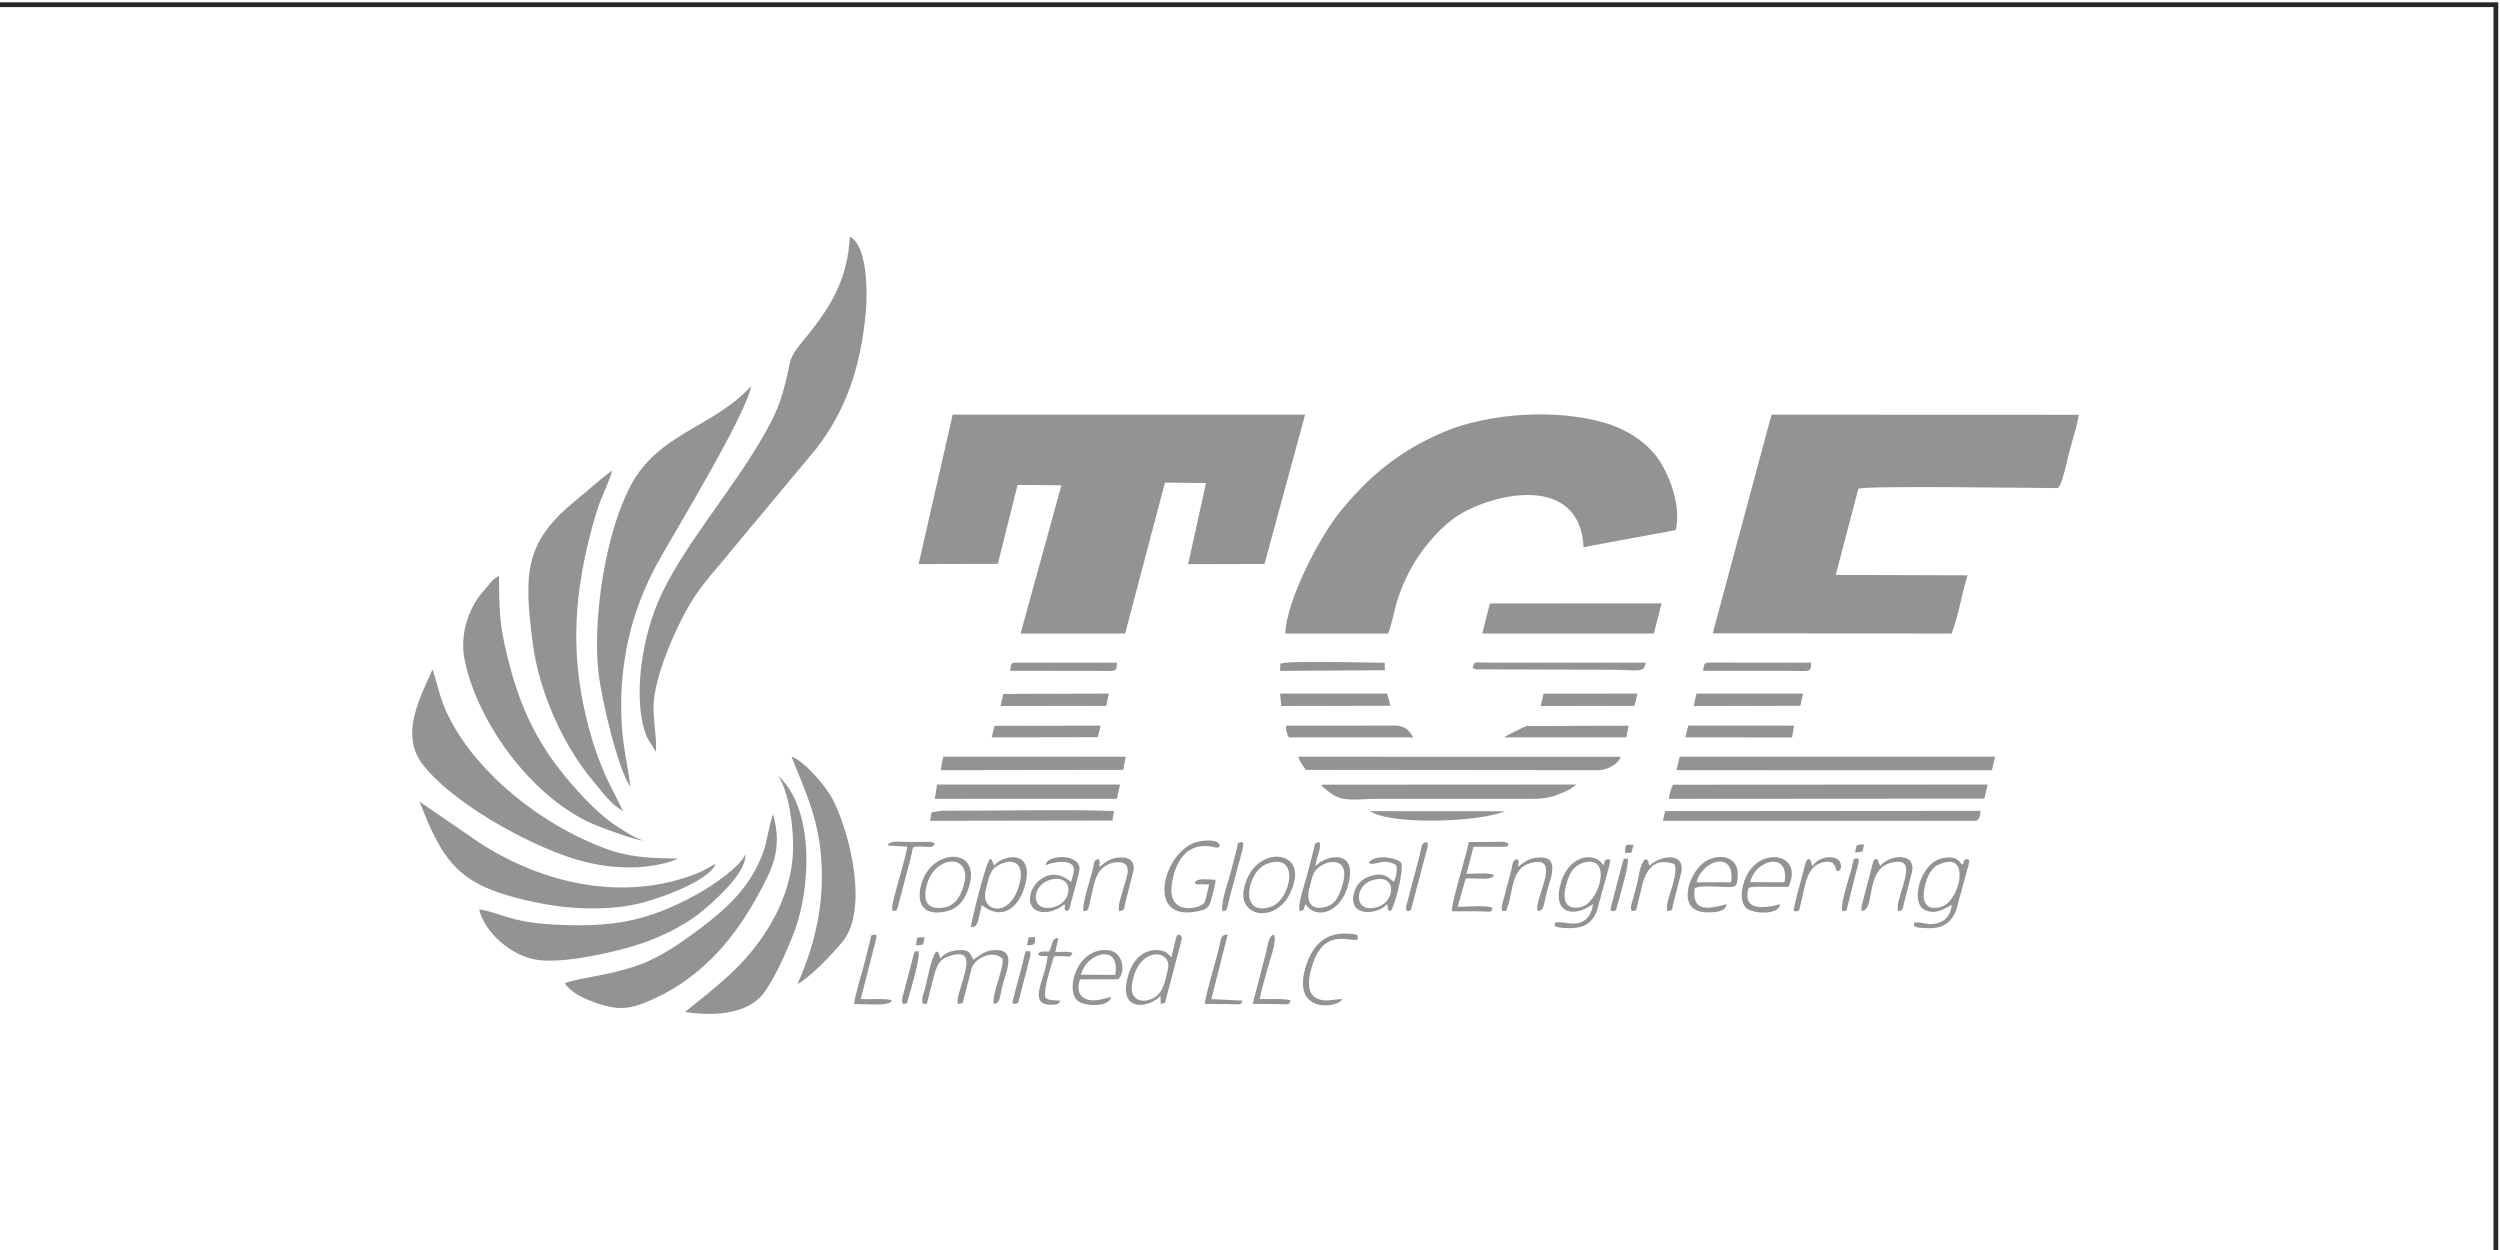 <?xml version="1.0" encoding="UTF-8"?> <svg xmlns="http://www.w3.org/2000/svg" xmlns:xlink="http://www.w3.org/1999/xlink" xmlns:xodm="http://www.corel.com/coreldraw/odm/2003" xml:space="preserve" width="40mm" height="20mm" version="1.1" style="shape-rendering:geometricPrecision; text-rendering:geometricPrecision; image-rendering:optimizeQuality; fill-rule:evenodd; clip-rule:evenodd" viewBox="0 0 4000 2000"> <defs> <style type="text/css"> .fil1 {fill:#939393} .fil0 {fill:#272727;fill-rule:nonzero} </style> </defs> <g id="Слой_x0020_1">  <path class="fil0" d="M-6.6 3.72l4003.81 0 0 2007.62 -4007.62 0 0 -2007.62 3.81 0zm3996.19 7.62l-3992.38 0 0 1992.38 3992.38 0 0 -1992.38z"></path> <path class="fil1" d="M2088.18 663.46l-563.88 -0.08 -54.57 239.17 126.75 -0.35 31.65 -126.32 70.13 0.56 -65.35 237.21 167.29 0.02 63.72 -241.48 65.65 0.65 -28.56 129.83 122.22 -0.32 64.94 -238.88 0.01 -0.01zm652.16 349.94l382.15 0.24c10.47,-25.42 16.7,-65.25 25.6,-93.13l-210.93 -0.66 36.19 -137.92c17.92,-5.23 276.53,-0.98 318.65,-1.02 7.4,-2.03 17,-51.36 18.87,-58.02 5.25,-18.73 12.27,-41.46 15.33,-59.24l-491.79 -0.2 -94.07 349.95zm-519.21 0.23c6.01,-14.28 10.26,-41.6 16.61,-59.34 6.87,-19.22 14.73,-36.69 24.2,-52.39 18.31,-30.41 46.57,-62.62 74.31,-79.18 59.05,-35.22 191.54,-63.22 197.45,52.7l147.46 -27.29c9.48,-39.67 -11.41,-91.13 -28.86,-115.13 -18.07,-24.85 -47.86,-46.13 -87.6,-57.32 -78.34,-22.06 -184.42,-14.05 -253.72,15.08 -75.47,31.73 -122.65,74.61 -164.56,125.14 -35.71,43.06 -87.07,142.99 -90.2,197.71l164.92 0.01 -0.01 0.01zm-1171.6 189.31c1.43,-21.57 -4.08,-48.27 -3.93,-71.17 0.3,-47.88 35.54,-127.15 58.34,-165.32 20.43,-34.18 42.86,-56.29 64.95,-84.09l136.53 -163.75c49.72,-64.01 71.73,-133.78 79.75,-217.71 3.44,-36.02 2,-109.25 -25.52,-122.1 -3.38,67.58 -29.85,110.38 -66.9,157.03 -9.86,12.41 -25.43,27.99 -29.07,45.22 -10.64,50.39 -16.52,70.5 -38.74,110.22 -53.1,94.9 -134.89,184.16 -172.3,272.43 -22.4,52.83 -36.85,132.01 -25.03,190.46 5.43,26.87 10.91,30.41 21.94,48.77l-0.02 0.01zm-41.04 55.78c-3.45,-31.32 -11.4,-62.57 -13.52,-96.22 -6.01,-95.29 13.16,-182.41 58.17,-263.76 24.29,-43.9 140.35,-234.39 148.81,-281.02 -61.81,67.23 -148.51,74.55 -193.52,160.39 -39.97,76.23 -60.28,210.87 -50.99,296.98 4.64,43.04 31.36,156.03 51.05,183.63zm-11.66 40.02c-0.67,-4.46 -22.35,-44.62 -27.33,-56.11 -8.57,-19.75 -16.7,-40.69 -23.01,-62.4 -30.62,-105.36 -31.6,-195.6 -7.97,-301.04 5.32,-23.72 11.14,-44.59 18.32,-67.11 5.85,-18.31 19.7,-44.65 22.52,-59.31 -19.93,14.69 -37.52,31.13 -57.05,46.97 -83.24,67.5 -84.49,116.28 -69.96,229.32 9.96,77.45 47.95,161.46 94.71,218.25 8.01,9.73 15.79,19.62 23.97,28.72 15.34,17.06 20.37,17.07 25.81,22.71l-0.01 0zm-304.9 -227.44c-18.78,42.94 -52.38,102.91 -16.57,150.45 46.17,61.29 163.91,126.69 239.62,151.23 50.12,16.25 109.17,21.24 160.95,4.62l8.56 -3.92c-65.97,-0.76 -93.24,-4.38 -147.5,-29.11 -89.67,-40.87 -184.8,-119.19 -224.57,-209.76 -9.97,-22.69 -17.59,-58.68 -20.5,-63.5l0.01 -0.01zm106.58 -149.85c-10.33,4.26 -14.82,12.9 -25.61,24.99 -24.17,27.1 -37.19,70.69 -29.76,108.1 20.86,105.11 114.06,229.07 214.47,267.46 14.29,5.46 59.13,22.55 72.08,22.72 -11.84,-1.78 -43.14,-22.62 -52.22,-29.28 -28.13,-20.64 -59.95,-55.99 -81.23,-83.22 -38.36,-49.1 -63.18,-101 -80.06,-164.95 -15.96,-60.47 -17.68,-79.81 -17.68,-145.83l0.01 0.01zm104.93 651.64c9.57,14.54 31.17,25.41 53.94,32.87 29.37,9.63 46.97,9.24 74.41,-1.67 81.87,-32.53 138.12,-94.25 179.44,-169.31 23.55,-42.78 41.65,-75.59 25.71,-132.39 -5.8,14.1 -9.27,42.42 -15.38,59.64 -19.58,55.21 -56.49,89.79 -101.99,123.85 -26.72,19.99 -59.04,43.5 -94.59,56.83 -47.88,17.96 -93.19,20.22 -121.54,30.19l0 -0.01zm-232.09 -290.51c40.68,105.8 68.05,138.12 194.72,162.99 50.38,9.89 113.3,11.72 162.36,-1.44 38.59,-10.35 105.68,-36.22 116.76,-61.64 -8.73,3.34 -16.96,9.69 -27.9,14.1 -118.76,47.99 -249.93,17.27 -351.01,-48.81l-94.92 -65.2 -0.01 0zm95.21 172.37c9.06,36.95 50.3,73.29 90.3,80.39 39.67,7.05 111.13,-9.01 147.78,-19.05 43.11,-11.8 87.08,-32.94 115.52,-55.78 16.06,-12.89 75.39,-62.98 72.28,-93.77 -7.63,19.98 -52.68,50.42 -76.34,63.55 -80.87,44.86 -138.74,54.21 -233.08,48.81 -67.5,-3.86 -82.34,-18.96 -116.47,-24.15l0.01 0zm499.73 -244.64c23.54,59.76 46,103.47 48.46,178.95 2.29,70.25 -14.55,130.88 -38.87,185.28 21.15,-11.25 56.16,-48.46 71.95,-67.56 41.03,-49.69 14.34,-167.37 -14.22,-225.55 -11.85,-24.13 -46.86,-63.8 -67.32,-71.12zm-21.45 30.78c18.21,26.01 25.19,86.61 24.08,119.91 -2.5,75.62 -45.32,144.22 -94.85,192.16 -12.21,11.81 -24.53,22.44 -38.44,33.98l-37.99 30.73c-0.2,-0.38 -0.8,0.9 -1.17,1.36 50.78,7.8 100.55,1.22 124.24,-28.64 17.78,-22.42 39.53,-71.37 51.05,-102.32 24.15,-64.85 33.11,-192.92 -26.92,-247.2l0 0.02zm1413.62 -275.66l-274.69 0.1 -12.11 48.08 274.52 0.01 12.28 -48.2 0 0.01zm521.88 289.82l-503.25 0.31c-3.83,5.66 -5.89,14.6 -6.98,22.6l504.83 -0.35 5.41 -22.56 -0.01 0zm11.86 -44.53l-504.66 -0.1 -5.21 21.64 504.69 0.04 5.18 -21.57 0 -0.01zm-634.14 21.55c14.65,-0.07 33.34,-11.66 34.69,-21.38l-515.46 -0.08c2.03,7.53 7.72,14.98 12.02,20.98l468.75 0.48zm-443.85 23.21c3.15,5.37 0.3,1.45 4.53,5.73l11.34 8.5c20.76,14.27 38.34,8.45 75.34,8.45l224.81 0c35.14,0 47.97,1.95 82.89,-16.04l8.94 -6.87 -407.85 0.23zm1047.75 57.8c6.42,-3.67 5.83,-8.08 6.89,-15.92l-504.78 0.41 -3.34 15.53 501.23 -0.02zm-1370.04 -58.02l-292.63 -0.01 -3.56 22.9 291.36 -0.11 4.83 -22.78zm9.19 -44.52l-292.08 -0.1 -3.9 21.62 292.16 -0.43 3.82 -21.09zm-18.65 86.84c-76.95,-2.72 -190.88,-0.22 -275.8,-0.36l-16.39 2.62 -2.02 13.48 291.64 -0.48 2.57 -15.26zm478.66 -117.73c-11.6,-21.52 -25.98,-18.94 -38.05,-18.85l-165.18 0.05c-0.88,7.22 0.66,11.97 4.27,18.78l198.96 0.02zm-211.07 -50.25l174.73 -0.4 -5.4 -19.45 -171.25 -0.01 1.92 19.87 0 -0.01zm834.81 -19.85l-170.52 -0.03 -4.44 19.97 170.59 -0.44 4.37 -19.5zm-279.13 51.41l-163.36 0.48c-2.99,0.7 -33.12,15.8 -35.87,18.17l195.69 -0.12 3.55 -18.52 -0.01 -0.01zm-831.43 -51.44l-168.94 0.59 -4.51 19.35 169.01 -0.26 4.44 -19.69 0 0.01zm1096.2 51.3l-169.33 -0.13 -4.65 18.96 170.82 0.06 3.16 -18.89zm-1109.54 0.02l-169.68 0.23 -4.6 18.56 169.8 -0.33 4.48 -18.46zm595.35 -92.5c2.66,1.85 0.76,1.17 5.7,2.45l211.48 0.57c47.83,0 57.55,6.3 59.37,-11.39l-248.92 0.01c-27.51,-0.1 -24.63,-2.78 -27.63,8.35l0 0.01zm263.72 41.21l-150.42 0.16 -4.6 19.76 150.13 -0.35 4.89 -19.57zm-1144.15 496.34c10.65,-0.92 5.01,3.66 9.03,-7.15 0.62,-1.66 2.3,-9.97 2.9,-12.38 1.94,-7.62 4.09,-16.04 6.26,-24.04 5.33,-19.52 9.17,-28.39 27.78,-33.71 36.65,-10.46 23.54,22.08 14.53,53.66 -2.03,7.08 -6.38,17.2 -3.21,23.99 9.04,-1.69 6.54,0.17 9.47,-11.36l12.3 -46.72c5.52,-15.24 32.25,-29.01 48.46,-15.22 5.67,10.57 -18.87,62.38 -12.92,73.25 10.26,-2.08 8,-8.49 14.37,-32.68 5.7,-21.66 23.36,-58.5 -18.59,-53.11 -13.52,1.75 -20.9,9.9 -28.84,14.9 -6.38,-12.22 -6.94,-16.83 -26.36,-15.05 -11.35,1.03 -20.95,5.49 -26.24,13.24l-1.12 -3.43c-0.23,-0.56 -1.02,-2.59 -1.33,-3.15 -2.99,-5.22 2.97,-2.15 -4.46,-4.59 -8.04,8.06 -13.93,45.46 -19.22,63.85 -1.11,3.9 -2.48,6.99 -3.17,10.35l0.34 9.36 0.02 -0.01zm1059.95 -226.35c44.27,-11.03 23.19,65.9 -7.44,71.82 -25.92,5.01 -28.29,-15.04 -22.59,-35.62 5.27,-19.04 11.37,-31.55 30.03,-36.2zm-47.95 96.91c0.47,2.73 -5.67,7.15 17.38,8.29 23.27,1.16 41.11,-3.71 50.04,-28.45l19.84 -72.46c1.98,-11.65 1.58,-5.9 -1.65,-9.64 -7.97,2.36 -4.31,1.27 -8.01,10.04 -14.1,-22.73 -54.16,-16.4 -67.55,26.15 -15.95,50.69 18.83,59.05 50.79,36.06 -1.54,13.52 -7.83,24.68 -20,29.4 -13.14,5.09 -34.34,-3.39 -40.84,0.61zm620.22 -95.69c44.77,-15.62 27.14,60.31 -1.18,69.55 -25.19,8.21 -32.98,-7.83 -27.41,-31.73 1.96,-8.42 4.36,-16.56 9.11,-23.52 6.08,-8.9 9.21,-10.71 19.48,-14.3zm-45.7 95.69c0.71,3.79 -5.73,7.34 18.11,8.31 8.33,0.34 16.37,0.37 23.75,-2.17 12.76,-4.41 20.98,-13.81 25.72,-26.88l19.75 -72.4c1.57,-9.05 1.69,-4.75 -1,-9.04 -9.82,1.62 -3.43,-0.03 -8.81,9.37 -5.68,-6.01 -7.33,-10.6 -17.98,-11.73 -8.56,-0.92 -16.91,1.13 -23.57,4.44 -26.93,13.35 -41.58,68.01 -18.84,79.24 17.85,8.81 32.02,-2.58 43.25,-7.94 -1.8,15.5 -8.64,24.31 -20.52,28.47 -14.04,4.92 -24.92,0.24 -32.11,-0.62l-6.25 0.45c-0.23,-0.5 -1.05,0.24 -1.5,0.5zm-1430.09 -67.66c-12.67,62.45 -64.48,51.66 -55.2,15.34 5.56,-21.73 6.34,-34.18 24.02,-41.94 24.05,-10.56 35.93,3.2 31.18,26.61l0 -0.01zm-61.47 39.05c29.36,24.06 56.94,8.66 68.17,-28.28 18.72,-61.66 -33.7,-53.15 -48.55,-34.79l-1.13 -3.2c-0.23,-0.53 -1.01,-2.44 -1.31,-2.96 -2.88,-4.94 2.5,-2.07 -4.13,-4.28 -6.51,5.17 -28.82,95.41 -30.67,108.83 12.11,-0.41 10.19,-5.28 17.63,-35.32l-0.01 0zm577.69 -34.68c-4.99,17.72 -10.49,32.71 -26.54,37.38 -25.21,7.34 -32.77,-9.01 -26.8,-30.82 1.49,-5.46 4.64,-19.36 7.11,-23.53 12.7,-21.43 59.41,-29.87 46.23,16.97zm-43.67 -27.11c1.45,-17.5 10.82,-30.72 5.79,-39.07 -8.13,2.26 -6.33,2.18 -8.67,11.73l-10.81 41.94c-2.3,8.95 -16.26,48.51 -11.38,57.12 9.6,-3.09 4.28,-2.45 9.15,-11.29 16.68,25.71 55.89,13.5 67.77,-29.29 17.92,-64.6 -40.91,-46.78 -51.85,-31.14zm-236.19 164.59c-4.32,19.23 -7.9,36.89 -21.24,44.92 -18.58,11.18 -39.98,5.1 -36.32,-20.52 8.91,-62.22 64.91,-57.2 57.56,-24.4zm-11.49 55.39c8.47,-1.62 6.23,-0.41 9.27,-11.37l22.54 -84.89c2.8,-10.08 1.67,-11.08 -0.96,-14.71 -7.79,3.26 -2.54,-3.48 -6.81,7.43l-6.95 28.67c-5.91,-4.52 -7.73,-9.99 -19.52,-11.04 -25.83,-2.31 -42.6,15.76 -49.64,40.22 -18.12,63.01 36.71,50.85 51.62,32.69l0.44 13.01 0.01 -0.01zm77.33 -190.99c-0.61,4.01 -5.79,25.81 -7.08,28.43 -4.77,9.8 -61.73,24.92 -52.16,-31.91 4.79,-28.41 18.79,-55.57 47.95,-57.87 20.42,-1.62 20.18,5.58 28.45,0.54 -0.49,-12.7 -24.12,-9.94 -34.22,-7.85 -53.99,11.22 -86.65,126.11 -5.75,112.2 15.5,-2.66 22.23,-4.08 25.87,-18.23 2.49,-9.67 7.2,-23.88 7.16,-32.89 -9.29,-0.16 -27.7,-3.38 -32.88,3.52 3.71,6.29 -4.25,2.51 22.66,4.06zm257.35 -117.4c35.35,22.9 175.28,17.5 216.01,0.15l-216.01 -0.15zm608.51 113.62c7.44,-35.71 63.31,-50.9 54.88,0.06l-54.88 -0.06zm61.11 7.49c23.87,-50.89 -38.19,-65.1 -64.64,-22.29 -9.22,14.92 -16.5,45.62 -1.76,57.01 11,8.5 51.05,10.85 53.11,-6.94 -23.17,6.09 -60.34,12.53 -50.89,-24.65 1.92,-2.79 6.43,-3.35 16.36,-3.32 5.13,0.02 10.33,0.17 15.51,0.18 10.77,0.01 21.54,0.01 32.32,0.01l-0.01 0zm-146.97 -7.36c8.3,-35.27 62.34,-52.27 55.24,0l-55.24 0zm-2.92 9.35c10.97,-4.6 32.18,-2.1 44.9,-1.95 19.25,0.24 23.38,3.07 23.94,-18.95 0.82,-31.92 -32.76,-35.3 -53.72,-20.47 -24.95,17.64 -46.84,80.43 5.42,80.25 12.81,-0.05 29.04,-0.97 30.41,-13.08 -26.69,6.71 -56.5,14.81 -50.94,-25.8l-0.01 0zm152.83 -347.6c33.79,0.03 32.14,3.23 33.52,-13.06l-163.67 -0.21c-8.89,1.06 -7.64,3.11 -9.44,13.24l139.59 0.03zm-506.74 281.44l46.3 0.17c13.15,-1.43 5.64,1.65 9.97,-4.9 -7.49,-4.86 -11.86,-2.91 -32.21,-2.9 -10.56,0.01 -21.12,-0.06 -31.68,0.1 -3.58,20.23 -28.56,98.52 -26.95,110.83 12.19,-0.05 24.39,-0.05 36.59,-0.03 27.4,0.03 26.1,3.27 28.37,-5.43 -10.48,-4.95 -41.31,-1.47 -55.78,-1.81l12.77 -45.2c23.17,-1.07 41.03,4.01 45.27,-5.36 -9.04,-5.17 -31.12,-1.64 -44.04,-2.29l11.39 -43.18zm-142.07 -294.28l-12.39 -0.28c-23.45,-0.04 -143.09,-3.61 -154.66,1.76l-0.54 11.4 167.68 -0.96 -0.09 -11.92zm-437.54 12.98c8.84,-1.23 8.36,-2.36 8.95,-13.24l-159.05 -0.04c-11.14,0 -9.87,1.37 -11.79,13.05l161.89 0.22 0 0.01zm-48.58 486.1c8.7,-35.87 64,-50.9 54.79,0.23l-54.79 -0.23zm59.36 7.38c11.84,-8.97 9.94,-43.94 -15.66,-46.61 -49.8,-5.19 -69.78,63.47 -48.78,81.18 10.52,8.87 50.84,10.6 53.05,-6.45 -12.1,2.8 -26.27,8.4 -39.26,3.64 -12.66,-4.64 -15.35,-17.62 -10.14,-31.71l60.79 -0.05zm407.48 -158.78c38.65,-11.35 36.62,33.11 9.21,42.48 -39.67,13.56 -40.62,-33.26 -9.21,-42.48zm-6.69 -27.56c9.8,6.17 23.71,-9.57 44.48,3.88 1.41,9.99 -0.09,18.84 -4.46,26.47 -10.74,-9.77 -17.92,-15.5 -37.83,-8.9 -12.32,4.08 -21.41,12.33 -25.16,25.46 -11.4,39.94 36.63,37.27 52.64,19.2 3.12,8.31 -2.16,8.03 5.94,10.99 7.02,-10.57 20.32,-61.9 17.03,-76.97 -8.86,-9.27 -43.43,-14.57 -52.64,-0.13zm-509.6 27.18c38.42,-10.87 38.14,35.11 6.11,43.47 -38.02,9.93 -37.19,-34.66 -6.11,-43.47zm-7.17 -23.59c8.86,-3.36 26.22,-7.59 37,-3.69 14.16,5.12 6.6,19.36 3.62,30.7 -30.62,-26.52 -58.27,-2.02 -63.94,16.94 -9.99,33.39 26.67,40.85 53.35,18.66 3.09,5.7 -3.42,7.17 4.41,11.26 5.17,-4.11 4.82,-7.91 6.84,-16.15 2.73,-11.11 13.31,-45.77 13.03,-52.59 -1.01,-24.47 -52.89,-21.79 -54.3,-5.12l-0.01 -0.01zm-130.62 31.33c-4.72,17.38 -13.77,33.48 -31.67,36.43 -27.52,4.55 -33.96,-10.68 -28.2,-34.48 12.2,-50.38 73.7,-52.96 59.87,-1.95zm9.02 0c16.46,-61.55 -62.32,-57.71 -77.45,-0.08 -7.95,30.31 3.37,49.58 36.85,43.47 23.86,-4.35 34.61,-21.01 40.6,-43.39zm475.69 -33.34c54.28,-20.02 38.84,57.39 6.67,68.48 -52.17,18 -38.86,-56.59 -6.67,-68.48zm44.39 24.61c9.21,-49.49 -67.61,-51.71 -81.23,15.92 -10.18,50.5 67.66,56.98 81.23,-15.92zm332.44 51.16c9.61,-2.1 4.33,3.34 8.43,-7.76 9.14,-24.77 5.3,-60.43 36.15,-69.14 44.99,-12.69 17.47,37.59 11.68,66.55 -0.81,4.04 -0.74,0.04 -0.47,5.22 0.26,5.15 -0.12,2.2 1.5,5.15 10.35,-2.47 8.19,-10.11 14.34,-32.72 5.95,-21.85 22.34,-58.46 -18.32,-52.81 -14.11,1.96 -20.47,9.05 -28.44,14.56 1.22,-7.66 2.08,-8.76 -0.63,-12.48 -9.25,1.53 -7.35,7.81 -10.08,18.01l-11.87 44.88c-1.97,6.98 -5.19,14.49 -2.29,20.55l0 -0.01zm207.17 -0.03c8.4,-1.66 6.61,-0.73 9.22,-11.43 1.1,-4.55 2.22,-9.64 3.42,-14.09 4.71,-17.45 9.92,-66.23 55.74,-49.71 6.65,19.18 -14.06,56.16 -12.21,71.86l1.14 3.48c9.18,-2.07 6.17,-1.21 9.32,-13.71l13 -50.87c3.41,-33.31 -39.14,-21.97 -50.93,-8.42 -3.88,-4.74 -0.17,-8.14 -6.65,-10.49 -9.03,4.73 -11.17,30.36 -13.92,40.45l-9.05 32.77c-0.61,3.19 -0.59,1.69 -0.43,5.15 0.21,4.56 0.08,2.48 1.36,5.02l-0.01 -0.01zm368.07 -0.19c22.06,-2.34 4.26,-67.99 47.83,-77.68 39.04,-8.69 18.49,29.13 9.68,66.34l-0.2 11.52c8.6,-1.42 7.44,-2.01 9.99,-12.69l13.32 -52.36c3.62,-31.71 -39.66,-23.17 -51.35,-7.38 -0.39,-0.49 -0.63,-1.28 -0.81,-1.69 -0.18,-0.4 -0.57,-1.19 -0.79,-1.67 -0.22,-0.48 -0.51,-1.16 -0.73,-1.66l-2.69 -6.18c-6.74,2.26 -4.3,-0.54 -7.19,8.05l-17.23 65.95c-0.44,2.18 -0.61,2.76 -0.66,5.01 -0.06,3.42 0.05,2.56 0.83,4.45l0 -0.01zm-1207.01 -74.13c4.62,-2.33 11.01,-4.22 16.9,-4.13 24.95,0.4 13.16,24.62 8.38,42.13 -3.11,11.38 -9.99,29.66 -6.24,36.36 9.03,-1.94 6.93,-2.84 9.46,-13.52l13.43 -53.02c0.97,-16.29 -9.98,-20.68 -24.88,-19.27 -13.45,1.26 -22.8,8.24 -29.01,14.77 -3.37,-4.97 0.09,-2.78 -0.44,-6.67l-1.62 -5.76c-9.41,1.74 -7.12,7.05 -9.97,18.03 -3.46,13.41 -17.91,57.37 -14.28,65.46 8.12,-1.76 6.48,-0.14 9.31,-11.34 7.85,-31.16 7.97,-52.45 28.96,-63.03l0 -0.01zm375.4 215.23c-0.35,-0.22 -0.96,-0.37 -1.17,-0.41l-22.37 2.29c-35.51,0.32 -32.61,-29.86 -24.24,-56.34 19.7,-62.37 62.02,-35.31 72.96,-41.57 -0.41,-8.2 -0.05,-7.43 -11.32,-8.63 -37.64,-4 -60.06,14.8 -71.67,51.08 -25.1,78.49 52.38,67.48 57.81,53.57l0 0.01zm-691.37 -251.7c-16.82,0.01 -31.76,-3.02 -35.73,5.1 0.52,0.31 1.24,0.57 1.66,0.7l29.7 1.66c-1.7,15.71 -25.24,88.87 -24.25,97.8 0.83,7.54 -2.01,0.17 2.16,5.55 6.29,-2.04 3.64,0.07 6.55,-5.49l20.05 -76.2c5.93,-21.82 1.19,-21.44 13.07,-21.73 15.68,-0.39 22.08,3.35 26.76,-4.48 -5.27,-4.14 -11.72,-3.08 -20.11,-2.96 -6.63,0.1 -13.25,0.05 -19.87,0.05l0.01 0zm-53.78 153.21c-0.13,-5.08 0.27,-2.21 -1.32,-5.23 -9.42,1.73 -6.36,0.13 -9.23,11.87l-10.61 41.48c-4.83,17.35 -11.73,39.45 -14.8,57.94 19.3,-0.01 56.58,3.91 60.81,-5.39 -6.95,-4.61 -34.13,-1.06 -49.84,-2.94l24.99 -97.74 0 0.01zm613.28 98.21c3.07,-16.31 9.1,-36.68 13.48,-52.2 4.27,-15.13 14.76,-43.49 8.88,-51.21 -8.77,3.4 -9.7,18.26 -11.71,26.43l-21.93 84.6c11.23,0.42 22.41,0.19 33.65,0.25 26.89,0.16 23,2.62 27.19,-5.41 -7.13,-3.95 -37.97,-2.14 -49.56,-2.47l0 0.01zm-322.12 -97.62c-11.5,0.08 -9.08,10.71 -14.78,21.16 -10,1.29 -13.33,-1.8 -18.24,4.73 5.45,3.86 4.63,2.78 15.6,2.86 -1.48,33.09 -33.7,77.32 4.92,77.9 10.06,0.15 12.3,-0.19 15.77,-6.56l-13.36 -0.78c-5.11,-0.4 -7.47,-1.8 -10.72,-3.83 -3.47,-13.94 9.3,-51.29 13.76,-66.14 23.64,-2.31 25.46,4.6 29.59,-5.64 -6.35,-2.86 -18.68,-1.54 -27.52,-1.59l4.97 -22.11 0.01 0zm270.88 -5.86c-11.99,0.24 -10.74,8.51 -13.93,21.57 -5.88,24.04 -20.59,71.86 -22.92,89.57 11.11,0.42 22.2,0.16 33.32,0.22 27.28,0.16 23.12,2.64 27.27,-5.41l-49.9 -2.52 26.16 -103.43zm905.59 -37.12c9.7,0.05 7.99,0.45 10.51,-9.01 8.16,-30.87 8.93,-62.62 35.94,-69.13 19.39,-4.67 19.81,7.92 20.64,9.39 2.99,5.33 -1.96,2.17 4.57,4.71 5.38,-4.1 4.84,-10.03 2.03,-15.28 -5.51,-10.33 -31.53,-10.56 -43.6,6.83 -2.22,-3.47 -1.53,-7.5 -4.71,-11.19 -5.69,2.11 -4.06,-0.08 -6.8,8.17 -1.01,3.05 -1.89,7.11 -2.76,10.51 -3.43,13.45 -16.39,58.01 -15.82,64.99l0 0.01zm-913.54 0.02c6.93,-1.71 3.98,0.16 6.92,-5.11 0.11,-0.21 1.79,-6.64 1.87,-6.99 1.19,-5.17 1.93,-8.73 3.37,-14.03 2.39,-8.85 5.01,-18.64 7.39,-27.64l11.67 -43.27c0.02,-0.12 1.46,-7.07 1.46,-7.12 0.07,-5.9 0.03,-3.59 -1.82,-6.69 -8.42,2.04 -5.83,0.59 -8.57,11.97 -1.22,5.08 -2.21,8.76 -3.61,13.92 -2.54,9.38 -5.04,18.74 -7.31,27.45 -2.25,8.64 -16.2,48.89 -11.37,57.51zm295.34 0.05c5.85,-1.57 5.28,0.69 8.56,-12.38 1.29,-5.12 2.27,-8.48 3.57,-13.85l20.51 -77.8c0.25,-6.17 0.35,-3.44 -1.78,-6.82 -9.33,2.36 -6.62,3.41 -12.27,25.79l-18.82 70.76c-2.9,10.26 -2.27,10.23 0.23,14.3zm-806.68 148.41c8.93,-2.3 4.75,2 8.01,-8.57 3.39,-10.99 20.64,-68.76 16.24,-76.15 -7.87,1.67 -4.7,-2.2 -8.07,8.09l-17.31 65.94c-1.68,8.5 -0.3,8.18 1.14,10.69l-0.01 0zm1135.08 -148.41c7.11,-2.69 4.29,1.86 7.49,-9.21 3.05,-10.55 19.99,-68.6 16.75,-75.05 -8.96,1.29 -4.72,-2.84 -8.58,7.15l-14.39 55.55c-7.63,27.15 -3.88,17.92 -1.26,21.56l-0.01 0zm-956.54 148.45c6.82,-2.69 4.41,1.36 7.37,-9.32l17.06 -65.91c0.63,-3.1 0.64,-2.52 0.69,-5.02 0.08,-3.45 -0.25,-2.85 -0.88,-4.43 -9.44,1.28 -5.16,-3.11 -8.84,7.22 -0.62,1.74 -1.81,8.27 -2.42,10.83 -1.91,7.86 -3.83,14.01 -5.98,22.5 -2.01,7.94 -3.78,14.35 -5.93,22.35 -7.95,29.48 -4.15,17.75 -1.07,21.78zm1324.61 -148.47c9.22,-2.07 4.57,2.55 8,-8.52l17.85 -71.24c-0.24,-5.64 0.33,-1.73 -1.6,-5.01 -8.45,1.99 -4.68,-4.1 -10.6,18.71 -2.87,11.08 -18.9,57.57 -13.65,66.06zm-334.51 -106.45c-12.65,-0.42 -13.8,-0.85 -13.42,13.08l10.04 -0.19 3.38 -12.9 0 0.01zm-1148.09 160.87c13.15,-0.49 11.38,0.64 13.64,-12.84 -14.01,0.17 -11.55,-1.14 -13.64,12.84zm177.4 -0.17c12.19,0.17 13.55,-0.64 13.04,-12.91l-9.88 0.19 -3.16 12.72zm1339.33 -161.2c-14.09,0.31 -11.41,0.52 -14.1,13.08l12.03 -1.85 2.07 -11.24 0 0.01z"></path> </g> </svg> 